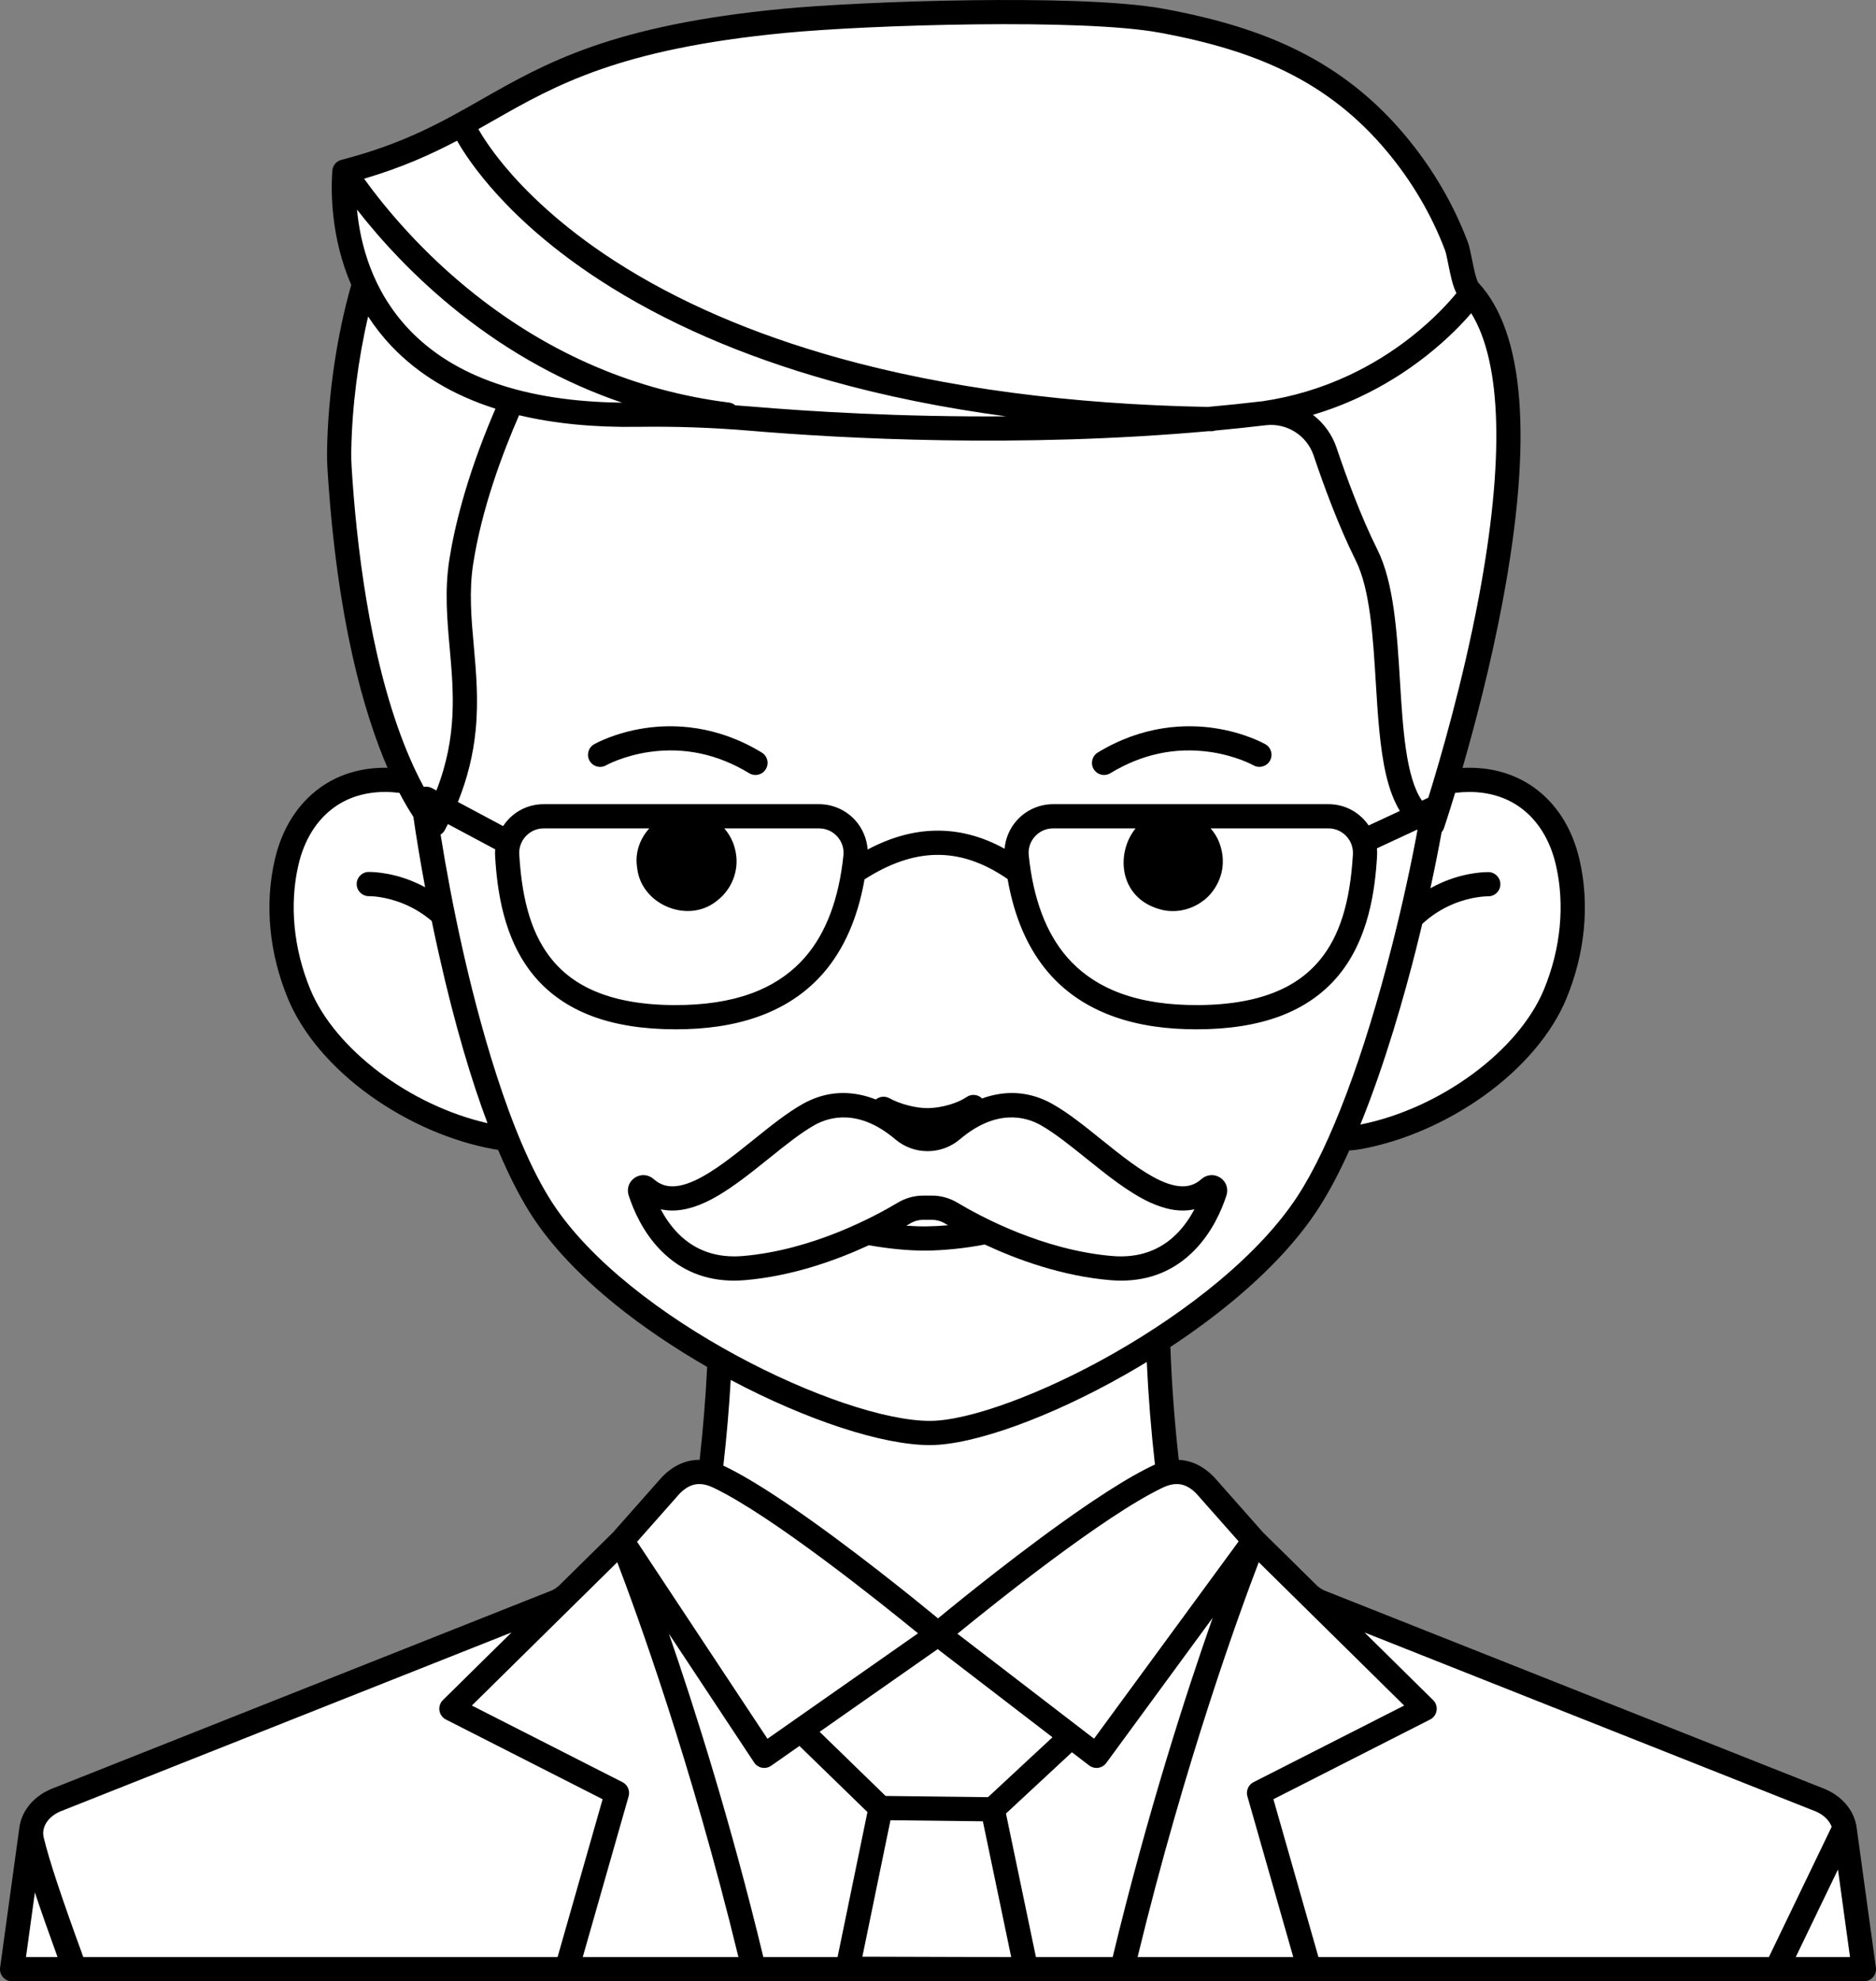 <svg viewBox="0 0 2712.295 2863.606" xmlns="http://www.w3.org/2000/svg"><rect x="0" y="0" width="2712.295" height="2863.606" fill="#808080" stroke="none"/><g id="White_For_Line"><path d="m740.423 579.452c-1.227 2.718-2.47 5.499-3.731 8.35 2.158-2.544 4.346-5.075 6.573-7.588-.952-.252-1.898-.506-2.842-.762z" fill="none"/><path d="m2663.468 2631.327c-5.431-12.281-16.313-22.861-31.206-29.302l-725.361-287.613c-5.995-2.877-11.404-6.655-15.988-11.174l-77.646-76.521-70.602-79.795c-13.681-14.05-28.684-20.753-45.494-19.385-2.746.223-5.542.674-8.386 1.331-7.621-63.642-12.458-127.443-14.518-191.314 87.295-56.38 168.592-125.978 216.506-199.465 17.072-26.185 33.469-58.044 49.002-93.563 6.916 1.068 15.053.805 24.591-.935 117.838-21.496 242.732-106.827 284.137-207.084 25.107-60.793 32.567-127.66 18.018-190.404-18.534-79.932-81.281-131.483-173.095-116.406-1.054.173-2.103.38-3.152.59 47.337-158.039 157.217-577.611 34.233-709.826-10.157-10.919-13.5-50.653-18.994-65.114-20.341-53.545-50.033-103.609-86.712-147.563-90.176-108.065-201.59-152.423-339.341-177.827-115.962-21.385-428.278-11.063-545.66.165-397.001 37.976-395.785 155.646-635.925 217.904-2.712 40.037.872 101.857 28.593 162.554-20.981 70.904-34.883 159.6-36.142 242.139-.119 7.801.093 15.61.575 23.397 15.18 245.502 63.306 383.733 98.205 453.88-.535-.097-1.066-.212-1.602-.3-91.814-15.078-154.561 36.474-173.095 116.406-14.548 62.745-7.089 129.611 18.018 190.404 41.405 100.257 166.299 185.588 284.137 207.084 5.687 1.037 10.864 1.537 15.593 1.557 16.111 39.585 33.532 74.925 52.151 103.401 53.684 82.105 152.655 159.036 256.109 217.156-2.468 54.753-6.98 109.445-13.537 164.02-4.008-1.15-7.917-1.877-11.733-2.188-16.811-1.368-31.814 5.334-45.497 19.384l-70.602 79.796-.001.003-38.369 37.813-39.273 38.705c-4.585 4.519-9.993 8.297-15.988 11.174l-725.359 287.615c-14.893 6.44-25.778 17.021-31.209 29.302-1.658 3.749-2.8 7.658-3.401 11.655l-.005-.011-.041.298c-.017.116-.032.232-.048.349l-27.854 202.428h90.742 33.824 677.26 59.569 209.374 1.55 373.822l19.884.059-.012-.059h138.985 1.55 209.373 59.571 675.393 35.691 90.719l-27.65-200.923c-.476-4.743-1.723-9.381-3.677-13.797zm-1923.045-2051.875c.944.256 1.891.51 2.842.762-2.227 2.513-4.415 5.044-6.573 7.588 1.261-2.851 2.504-5.632 3.731-8.35z" fill="#fff"/></g><g id="Line"><path d="m1101.327 1087.624c-65.826-40.056-127.963-41.321-168.498-35.331-44.061 6.514-72.688 22.685-73.885 23.37-8.388 4.801-11.319 15.506-6.518 23.895 4.801 8.388 15.47 11.308 23.858 6.508.247-.14 25.139-13.999 63.076-19.353 50.169-7.083 98.541 3.285 143.772 30.81 2.842 1.729 5.98 2.554 9.08 2.554 5.907 0 11.671-2.991 14.967-8.406 5.024-8.257 2.404-19.023-5.852-24.047z"/><path d="m1829.519 1075.663c-1.197-.686-29.824-16.856-73.885-23.37-40.535-5.989-102.671-4.727-168.498 35.331-8.256 5.023-10.877 15.79-5.853 24.046 3.295 5.416 9.059 8.406 14.966 8.406 3.099-.001 6.239-.824 9.08-2.554 45.231-27.524 93.603-37.89 143.772-30.81 37.719 5.323 62.543 19.054 63.069 19.349 8.382 4.768 19.048 1.857 23.842-6.518 4.803-8.387 1.896-19.079-6.493-23.88z"/><path d="m2684.486 2642.77c-.696-6.306-2.363-12.532-5.012-18.52-7.36-16.644-21.66-30.241-40.265-38.287-.164-.071-.329-.14-.496-.205l-724.746-287.37c-4.062-2.012-7.682-4.571-10.769-7.613l-77.216-76.099-70.209-79.351c-.185-.208-.374-.412-.568-.612-15.286-15.698-32.51-23.989-50.954-24.759-6.079-54.334-10.133-108.802-12.144-163.177 33.146-21.834 64.367-44.867 92.294-68.185 51.925-43.354 92.647-87.41 121.032-130.946 16.109-24.707 31.292-53.793 45.401-85.04 5.261-.133 10.821-.732 16.673-1.8 60.673-11.068 123.805-38.409 177.767-76.986 56.112-40.114 98.517-90.059 119.404-140.633 13.332-32.281 21.783-65.732 25.12-99.426 3.442-34.755 1.346-68.942-6.229-101.612-10.385-44.788-33.195-80.796-65.964-104.133-28.872-20.562-64.162-30.125-103.12-28.161 17.599-60.88 40.461-147.438 57.746-239.199 44.114-234.188 32.4-389.63-34.819-462.018-3.384-4.484-7.282-24.059-9.159-33.483-2.072-10.407-3.861-19.395-6.38-26.023-20.891-54.992-51.048-106.32-89.634-152.56-44.59-53.435-96.119-94.125-157.53-124.396-53.091-26.17-114.124-45.054-192.075-59.43-66.437-12.251-186.589-13.529-275.686-12.436-115.062 1.406-220.933 7.237-274.814 12.391-247.398 23.666-343.191 78.213-435.83 130.965-57.761 32.891-112.319 63.957-202.821 87.42-.097.025-.189.06-.285.086-.229.063-.455.133-.682.206-.299.096-.592.201-.883.312-.193.074-.387.145-.578.227-.443.187-.876.39-1.298.611-.039.021-.079.036-.118.057-.484.258-.949.543-1.403.843-.039.025-.08.045-.119.071-.079.053-.148.115-.226.168-.333.232-.657.474-.972.727-.137.11-.274.22-.407.333-.294.251-.577.514-.853.784-.11.107-.227.209-.334.319-.34.351-.665.717-.975 1.095-.142.172-.271.352-.406.53-.178.234-.353.471-.519.714-.132.193-.258.388-.382.586-.159.255-.31.515-.456.778-.101.182-.205.362-.299.547-.195.382-.374.772-.541 1.168-.03.071-.066.14-.095.212-.192.475-.36.961-.51 1.456-.043.141-.077.284-.116.426-.099.358-.19.718-.267 1.084-.038.178-.07.356-.102.536-.059.333-.108.668-.148 1.007-.023.194-.046.388-.063.584-.008.097-.025.192-.031.29-2.149 31.723-1.782 97.315 27.401 164.939-20.52 71.536-33.74 158.84-34.988 240.67-.122 7.955.083 16.28.606 24.744 13.531 218.824 52.975 353.955 86.858 432.441-36.522-.706-69.623 8.905-96.968 28.379-32.769 23.337-55.579 59.345-65.963 104.133-7.575 32.67-9.67 66.857-6.229 101.612 3.337 33.693 11.789 67.145 25.12 99.425 20.887 50.575 63.292 100.52 119.404 140.634 53.962 38.577 117.095 65.918 177.768 76.986 2.275.415 4.502.754 6.689 1.027 18.431 43.727 35.393 74.643 49.548 96.292 27.794 42.509 68.155 85.33 119.959 127.275 38.94 31.528 84.425 62.381 132.787 90.177-2.25 44.782-5.879 89.6-10.882 134.327-19.749-.179-38.174 8.132-54.413 24.806-.194.2-.385.404-.569.613l-70.228 79.374-25.792 25.418-51.402 50.658c-3.087 3.042-6.708 5.602-10.77 7.613l-724.744 287.37c-.167.065-.332.134-.496.205-18.607 8.047-32.909 21.644-40.269 38.288-2.302 5.206-3.859 10.594-4.687 16.056-.015.094-.037.185-.05.279l-.05.365c-.029.204-.058.408-.084.613l-27.808 202.099c-.689 5.011.823 10.074 4.146 13.886s8.133 6 13.191 6h90.742 33.824 677.26 59.569 209.374 1.55 373.794l19.86.059h.051c.352 0 .697-.038 1.046-.059h137.927 1.55 209.373 59.571 675.393 35.691 90.719c5.057 0 9.867-2.188 13.191-6s4.835-8.876 4.146-13.886zm-1038.143 185.777h-1.639c68.765-283.162 148.155-500.107 175.195-570.723l210.211 207.167-217.756 110.739c-7.464 3.796-11.193 12.349-8.895 20.401l66.337 232.415h-52.177-171.276zm-803.823 0 66.337-232.415c2.299-8.053-1.431-16.605-8.895-20.401l-217.756-110.739 210.211-207.167c27.04 70.615 106.431 287.561 175.195 570.723h-1.639-171.277-52.176zm-792.098-93.382c8.514 25.593 19.335 56.394 32.788 93.382h-45.637zm70.042 93.382c-31.812-86.96-49.555-140.542-57.272-172.872-1.39-5.823-.831-11.635 1.661-17.271 3.759-8.499 11.539-15.672 21.921-20.217l652.748-258.822-99.186 97.749c-4.008 3.949-5.872 9.585-5.009 15.146.862 5.56 4.345 10.366 9.36 12.917l226.556 115.215-65.122 228.155zm310.993-1578.491c8.426-36.34 26.467-65.224 52.171-83.529 20.371-14.508 45.268-21.918 73.075-21.918 6.759 0 13.691.438 20.771 1.319 7.526 14.443 14.396 25.817 20.158 34.513 4.475 30.936 10.159 65.38 17.004 101.918-6.629-3.614-13.008-6.569-18.951-8.977-34.161-13.838-61.847-13.197-63.009-13.162-9.66.283-17.262 8.345-16.979 18.006.282 9.638 8.298 17.23 17.936 16.981.572-.008 22.918-.225 50.312 11.19 14.833 6.181 28.278 14.448 40.285 24.75 3.209 15.584 6.607 31.411 10.193 47.388 23.531 104.834 47.729 184.456 70.378 244.772-111.949-25.489-220.335-106.643-256.2-193.481-24.294-58.828-30.383-122.671-17.144-179.77zm76.368-597.07c.988-64.815 10.091-134.472 24.401-195.565 9.488 14.596 20.617 28.949 33.684 42.727 38.728 40.833 89.023 71.055 150.428 90.527-1.304 3.022-2.62 6.102-3.947 9.248-39.637 93.947-56.055 165.853-62.848 209.63-6.826 43.991-3.044 86.316.613 127.248 5.612 62.816 11.383 127.467-19.195 205.688l-6.501-3.47c-3.754-2.005-7.91-2.499-11.775-1.699-8.699-15.895-18.759-36.793-29.146-63.512-49.646-127.714-68.281-287.345-75.171-398.77-.468-7.573-.651-14.992-.543-22.052zm1168.461-605.82c74.694 13.775 132.827 31.697 182.948 56.403 56.938 28.065 104.738 65.822 146.132 115.428 36.091 43.248 64.281 91.214 83.788 142.564 1.481 3.898 3.155 12.302 4.773 20.429 3.583 17.996 6.627 31.762 11.769 41.677-10.283 12.563-32.407 37.391-65.927 63.676-27.868 21.852-58.059 40.428-89.736 55.211-39.412 18.395-81.284 30.948-124.456 37.318-26.617 3.143-53.146 5.882-79.504 8.266-198.925-3.789-378.25-27.532-533.058-70.609-124.678-34.694-233.794-81.919-324.318-140.365-80.337-51.869-130.857-103.164-159.09-137.062-20.23-24.29-32.21-43.341-38.036-53.526 7.429-4.169 14.758-8.34 22.053-12.494 89.434-50.927 181.913-103.587 421.844-126.539 122.731-11.743 428.855-21.026 540.818-.377zm521.016 1119.361c25.705 18.306 43.745 47.189 52.171 83.529 13.239 57.099 7.15 120.943-17.146 179.771-36.861 89.251-150.328 172.506-265.536 195.484 36.268-89.232 64.037-188.291 80.177-252.011 3.249-12.822 6.36-25.507 9.339-38.017 13.087-12.134 27.993-21.718 44.654-28.661 27.394-11.416 49.74-11.199 50.312-11.19 9.639.25 17.654-7.343 17.937-16.981.283-9.661-7.318-17.723-16.979-18.006-1.162-.035-28.848-.676-63.009 13.162-6.607 2.677-13.755 6.035-21.186 10.22 6.235-28.644 11.668-55.881 16.273-81.087 1.461-1.689 2.607-3.652 3.34-5.81.181-.532 6.561-19.429 16.161-51.044 6.956-.851 13.769-1.278 20.415-1.278 27.806.001 52.708 7.412 73.077 21.919zm-289.34 221.24c-17.925 21.571-40.739 37.324-69.743 48.162-32.973 12.319-74.02 17.877-122.002 16.506-41.001-1.168-76.944-8.26-106.832-21.077-26.537-11.381-49.052-27.63-66.921-48.298-30.14-34.86-48.686-84.281-55.122-146.892-1.03-10.023 2.132-19.676 8.905-27.181 6.823-7.56 16.188-11.724 26.369-11.724h119.139c-29.968 37.249-23.669 104.324 40.755 118.298l.01-.059c19.934 4.077 42.18-1.674 57.667-14.232l.128.161c17.206-13.547 28.226-35.607 27.583-57.647.035-8.913-1.983-17.72-5.081-26.035l-.018.007c-2.779-7.379-7.104-14.354-12.478-20.493h170.305c9.848 0 18.992 3.945 25.749 11.109 6.788 7.198 10.208 16.613 9.627 26.512-4.087 69.783-19.353 118.363-48.04 152.883zm70.829-194.735c-2.077-3.055-4.395-5.96-6.953-8.672-13.438-14.249-31.625-22.096-51.211-22.096h-398.011c-19.922 0-39.004 8.483-52.353 23.274-10.343 11.46-16.529 25.961-17.825 41.113-33.298-18.259-66.497-26.822-100.654-26.087-32.022.703-64.135 9.661-97.383 27.241-1.073-15.568-7.315-30.516-17.92-42.267-13.349-14.791-32.431-23.274-52.353-23.274h-398.01c-19.586 0-37.773 7.847-51.211 22.096-2.808 2.978-5.316 6.194-7.542 9.581l-65.325-34.866c13.748-34.11 22.208-68.445 25.681-104 4.252-43.528.716-83.111-2.704-121.391-3.63-40.627-7.059-79-.888-118.767 12.295-79.237 41.879-158.716 66.345-214.802 50.732 12.109 108.103 17.733 171.917 16.787 53.878-.796 108.287 1.092 161.715 5.605 134.424 11.36 389.203 25.268 663.206.662 1.256.023 2.503.055 3.761.077.103.002.203.003.306.003 1.997 0 3.91-.353 5.701-.972 24.26-2.256 48.66-4.813 73.132-7.708 30.259-3.575 59.289 14.842 69.022 43.802 13.999 41.653 35.91 101.753 60.793 151.519 20.837 41.675 25.021 110.093 29.067 176.259 2.865 46.851 5.827 95.297 14.936 134.006 4.924 20.925 11.518 38.178 19.875 51.898zm-1218.422 15.341c6.757-7.164 15.901-11.109 25.749-11.109h152.601c-13.52 15.006-21.08 35.269-17.57 56.713 5.233 52.683 71.896 81.343 113.837 49.138l-.031-.044c16.383-11.855 27.611-30.367 29.632-51.567l.021.001c.229-2.36.305-4.748.295-7.147-.032-9.094-1.886-18.129-5.145-26.608l-.054.021c-3.048-7.646-7.313-14.532-12.492-20.508h136.917c10.182 0 19.546 4.164 26.37 11.724 6.772 7.505 9.935 17.157 8.905 27.181-6.436 62.61-24.981 112.031-55.122 146.892-17.869 20.668-40.384 36.917-66.921 48.298-29.888 12.817-65.831 19.909-106.832 21.077-47.984 1.374-89.03-4.185-122.002-16.506-29.004-10.838-51.817-26.591-69.743-48.162-28.687-34.52-43.953-83.1-48.042-152.882-.581-9.898 2.838-19.313 9.627-26.512zm-73.25-782.541c-76.827-60.687-130.2-125.314-160.737-167.539 54.557-16.024 96.776-35.111 134.427-54.931 16.394 29.019 72.593 114.481 206.001 201.325 93.433 60.82 205.883 109.887 334.227 145.836 78.615 22.021 163.378 39.118 253.653 51.236-153.029 1.024-283.895-7.049-367.637-14.125-7.967-.673-15.957-1.282-23.961-1.841-2.494-2.096-5.592-3.531-9.065-3.966-133.613-16.739-257.059-69.223-366.908-155.995zm1450.784 437.987c-23.028 122.372-56.141 235.422-72.869 289.106l-9.158 4.259c-23.314-33.686-27.64-104.362-31.848-173.172-4.261-69.67-8.666-141.712-32.697-189.774-23.979-47.96-45.277-106.42-58.921-147.017-6.367-18.944-18.362-35.604-34.18-47.674 23.061-6.859 45.593-15.422 67.423-25.659 34.211-16.044 66.782-36.186 96.808-59.865 30.326-23.916 51.839-46.517 64.595-61.33 44.343 71.599 48.203 212.617 10.847 411.126zm-1472.479-410.522c72.542 57.303 150.806 100.302 233.878 128.65-139.196-1.529-242.76-37.103-307.998-105.886-53.194-56.085-70.477-123.357-75.159-173.154 33.164 42.497 82.817 97.891 149.279 150.39zm3.151 917.573c-12.914-57.536-23.593-114.511-31.578-164.699 2.607-1.618 4.78-3.916 6.25-6.706 1.483-2.812 2.927-5.624 4.336-8.434l68.324 36.467c-.239 3.126-.292 6.276-.106 9.433 2.862 48.837 11.787 119.925 56.064 173.205 21.624 26.021 50.023 45.729 84.41 58.578 33.646 12.572 74.051 18.922 120.293 18.922 4.918 0 9.908-.072 14.957-.216 87.621-2.498 154.652-29.908 199.232-81.47 29.564-34.194 49.399-79.516 59.151-135.015 36.125-23.065 69.789-34.661 102.644-35.38 34.786-.801 68.96 10.655 104.198 34.864 9.719 55.733 29.583 101.231 59.238 135.531 44.58 51.562 111.612 78.972 199.232 81.47 5.052.144 10.035.216 14.957.216 46.238 0 86.649-6.351 120.293-18.922 34.387-12.849 62.787-32.558 84.411-58.578 44.276-53.28 53.202-124.368 56.063-173.205.213-3.635.139-7.264-.208-10.854l57.912-26.932c.24.167.478.34.72.504-9.003 48.701-21.183 105.275-36.326 165.057-41.09 162.209-89.719 291.417-136.929 363.825-26.485 40.621-64.89 82.07-114.146 123.195-44 36.736-96.549 72.818-151.963 104.344-102.501 58.313-209.228 97.493-265.575 97.493-128.007 0-435.917-147.034-545.474-314.592-63.275-96.773-108.847-272.165-130.38-368.101zm387.873 623.522c109.729 58.217 219.43 94.172 287.981 94.172 62.853 0 173.89-40.065 282.882-102.071 10.326-5.875 20.555-11.91 30.659-18.071 2.285 49.453 6.238 98.959 11.829 148.353-.53.225-1.06.448-1.591.684-.887.395-1.775.796-2.666 1.221-1.436.685-2.896 1.396-4.379 2.131-.183.091-.371.188-.555.279-1.312.652-2.639 1.319-3.988 2.011-.062.031-.127.065-.189.098-21.267 10.906-47.097 26.568-77.305 46.854-.325.218-.65.438-.976.656-1.4.941-2.804 1.888-4.223 2.85-1.33.899-2.663 1.808-3.997 2.718-.471.321-.936.637-1.409.96-85.542 58.45-180.102 135.2-212.364 161.768-32.258-26.564-126.795-103.295-212.329-161.743-.545-.372-1.081-.735-1.623-1.105-1.259-.858-2.518-1.715-3.772-2.564-1.469-.996-2.923-1.977-4.373-2.951-.272-.183-.544-.366-.816-.549-34.685-23.295-63.604-40.498-86.472-51.41-.323-.154-.645-.293-.967-.442 4.696-41.239 8.25-82.551 10.643-123.849zm441.288 834.155-43.322-207.485 95.384-88.588 24.837 19.071c3.075 2.361 6.826 3.62 10.657 3.62.822 0 1.648-.058 2.472-.176 4.661-.664 8.858-3.18 11.642-6.977l153.842-209.836c-37.85 107.681-94.227 281.569-144.553 490.37h-110.959zm-394.115 0c-46.884-194.521-99.021-358.743-136.536-467.361l123.229 186.14c2.605 3.937 6.691 6.652 11.329 7.533 1.084.205 2.176.307 3.263.307 3.565 0 7.075-1.09 10.038-3.165l40.869-28.618 98.311 95.561-43.184 209.604h-107.319zm626.227-669.701 60.963 68.901-209.052 285.141-197.496-151.646c52.053-42.563 211.555-170.515 296.352-210.977 19.444-9.278 34.189-6.716 49.233 8.581zm-301.371 438.539-83.242-.969-64.848-.755-95.387-92.717 170.682-119.521 165.961 127.433zm-141.051 33.361 133.58 1.554 40.975 196.242-215.174-.635zm-255.725-480.48c84.368 40.257 242.695 167.128 295.561 210.331l-217.68 152.43-188.525-284.771 61.413-69.409c15.044-15.298 29.788-17.858 49.231-8.581zm874.494 678.281-65.122-228.155 226.556-115.215c5.015-2.551 8.499-7.357 9.361-12.917.862-5.561-1.002-11.196-5.01-15.146l-99.186-97.749 652.753 258.823c10.38 4.544 18.157 11.716 21.918 20.22.266.602.5 1.207.722 1.812l-90.792 188.326h-651.2zm690.054 0 61.047-126.627 17.426 126.627z"/><path d="m955.553 1807.343c28.515 28.918 63.984 43.517 105.627 43.515 5.25 0 10.603-.232 16.046-.697 68.663-5.861 132.471-28.946 178.969-50.47 27.292 4.896 55.83 7.775 80.206 7.775 1.086 0 2.173-.006 3.242-.018 22.924-.247 53.589-2.846 84.071-8.789 46.676 21.812 111.42 45.546 181.181 51.501 5.446.465 10.795.697 16.047.697 41.639-.001 77.115-14.599 105.627-43.515 25.569-25.931 39.479-57.643 46.645-79.679 3.15-9.684-.45-19.959-8.958-25.569-8.495-5.603-19.342-4.866-26.992 1.834-10.407 9.116-26.657 17.58-60.222 2.012-26.766-12.416-56.221-36.096-84.706-58.996-24.823-19.956-48.27-38.806-70.972-51.519-29.788-16.683-61.607-20.103-94.575-10.168-2.357.71-4.66 1.495-6.936 2.311-5.826-5.846-15.158-6.92-22.227-2.104-13.417 9.138-36.367 15.755-55.809 16.092-16.888.269-40.408-5.729-55.929-14.319-6.477-3.584-14.229-2.614-19.612 1.829-3.547-1.389-7.19-2.677-10.945-3.808-32.967-9.934-64.787-6.513-94.575 10.168-22.703 12.713-46.149 31.562-70.973 51.519-28.485 22.9-57.939 46.58-84.705 58.996-33.565 15.568-49.815 7.103-60.223-2.012-7.649-6.699-18.496-7.436-26.991-1.834-8.507 5.61-12.107 15.886-8.958 25.569 7.168 22.036 21.078 53.748 46.647 79.679zm64.254-69.652c30.639-14.212 61.786-39.252 91.907-63.468 23.651-19.015 45.991-36.975 66.144-48.26 20.718-11.602 63.406-24.342 116.525 20.677 13.01 11.025 29.473 17.098 46.356 17.098h.642c16.884 0 33.347-6.072 46.357-17.098 53.119-45.02 95.807-32.278 116.525-20.677 20.152 11.285 42.492 29.245 66.144 48.26 30.122 24.216 61.268 49.256 91.907 63.468 23.81 11.044 45.418 14.382 64.61 10.016-6.302 11.892-14.557 24.19-25.277 35.062-24.457 24.802-56.007 35.743-93.775 32.519-100.017-8.538-189.821-56.779-223.788-77.124-11.102-6.65-23.798-10.165-36.716-10.165h-12.615c-12.917 0-25.614 3.515-36.716 10.165-33.968 20.345-123.771 68.586-223.788 77.124-37.769 3.215-69.319-7.717-93.775-32.519-10.72-10.872-18.975-23.171-25.277-35.062 19.192 4.361 40.802 1.027 64.61-10.016zm319.459 34.759c-9.029.102-18.736-.25-28.775-.993 1.974-1.151 3.821-2.243 5.532-3.269 5.669-3.396 12.146-5.19 18.731-5.19h12.615c6.584 0 13.062 1.795 18.731 5.19 1.407.843 2.915 1.735 4.5 2.664-10.571.937-21.112 1.488-31.334 1.598z"/></g></svg>